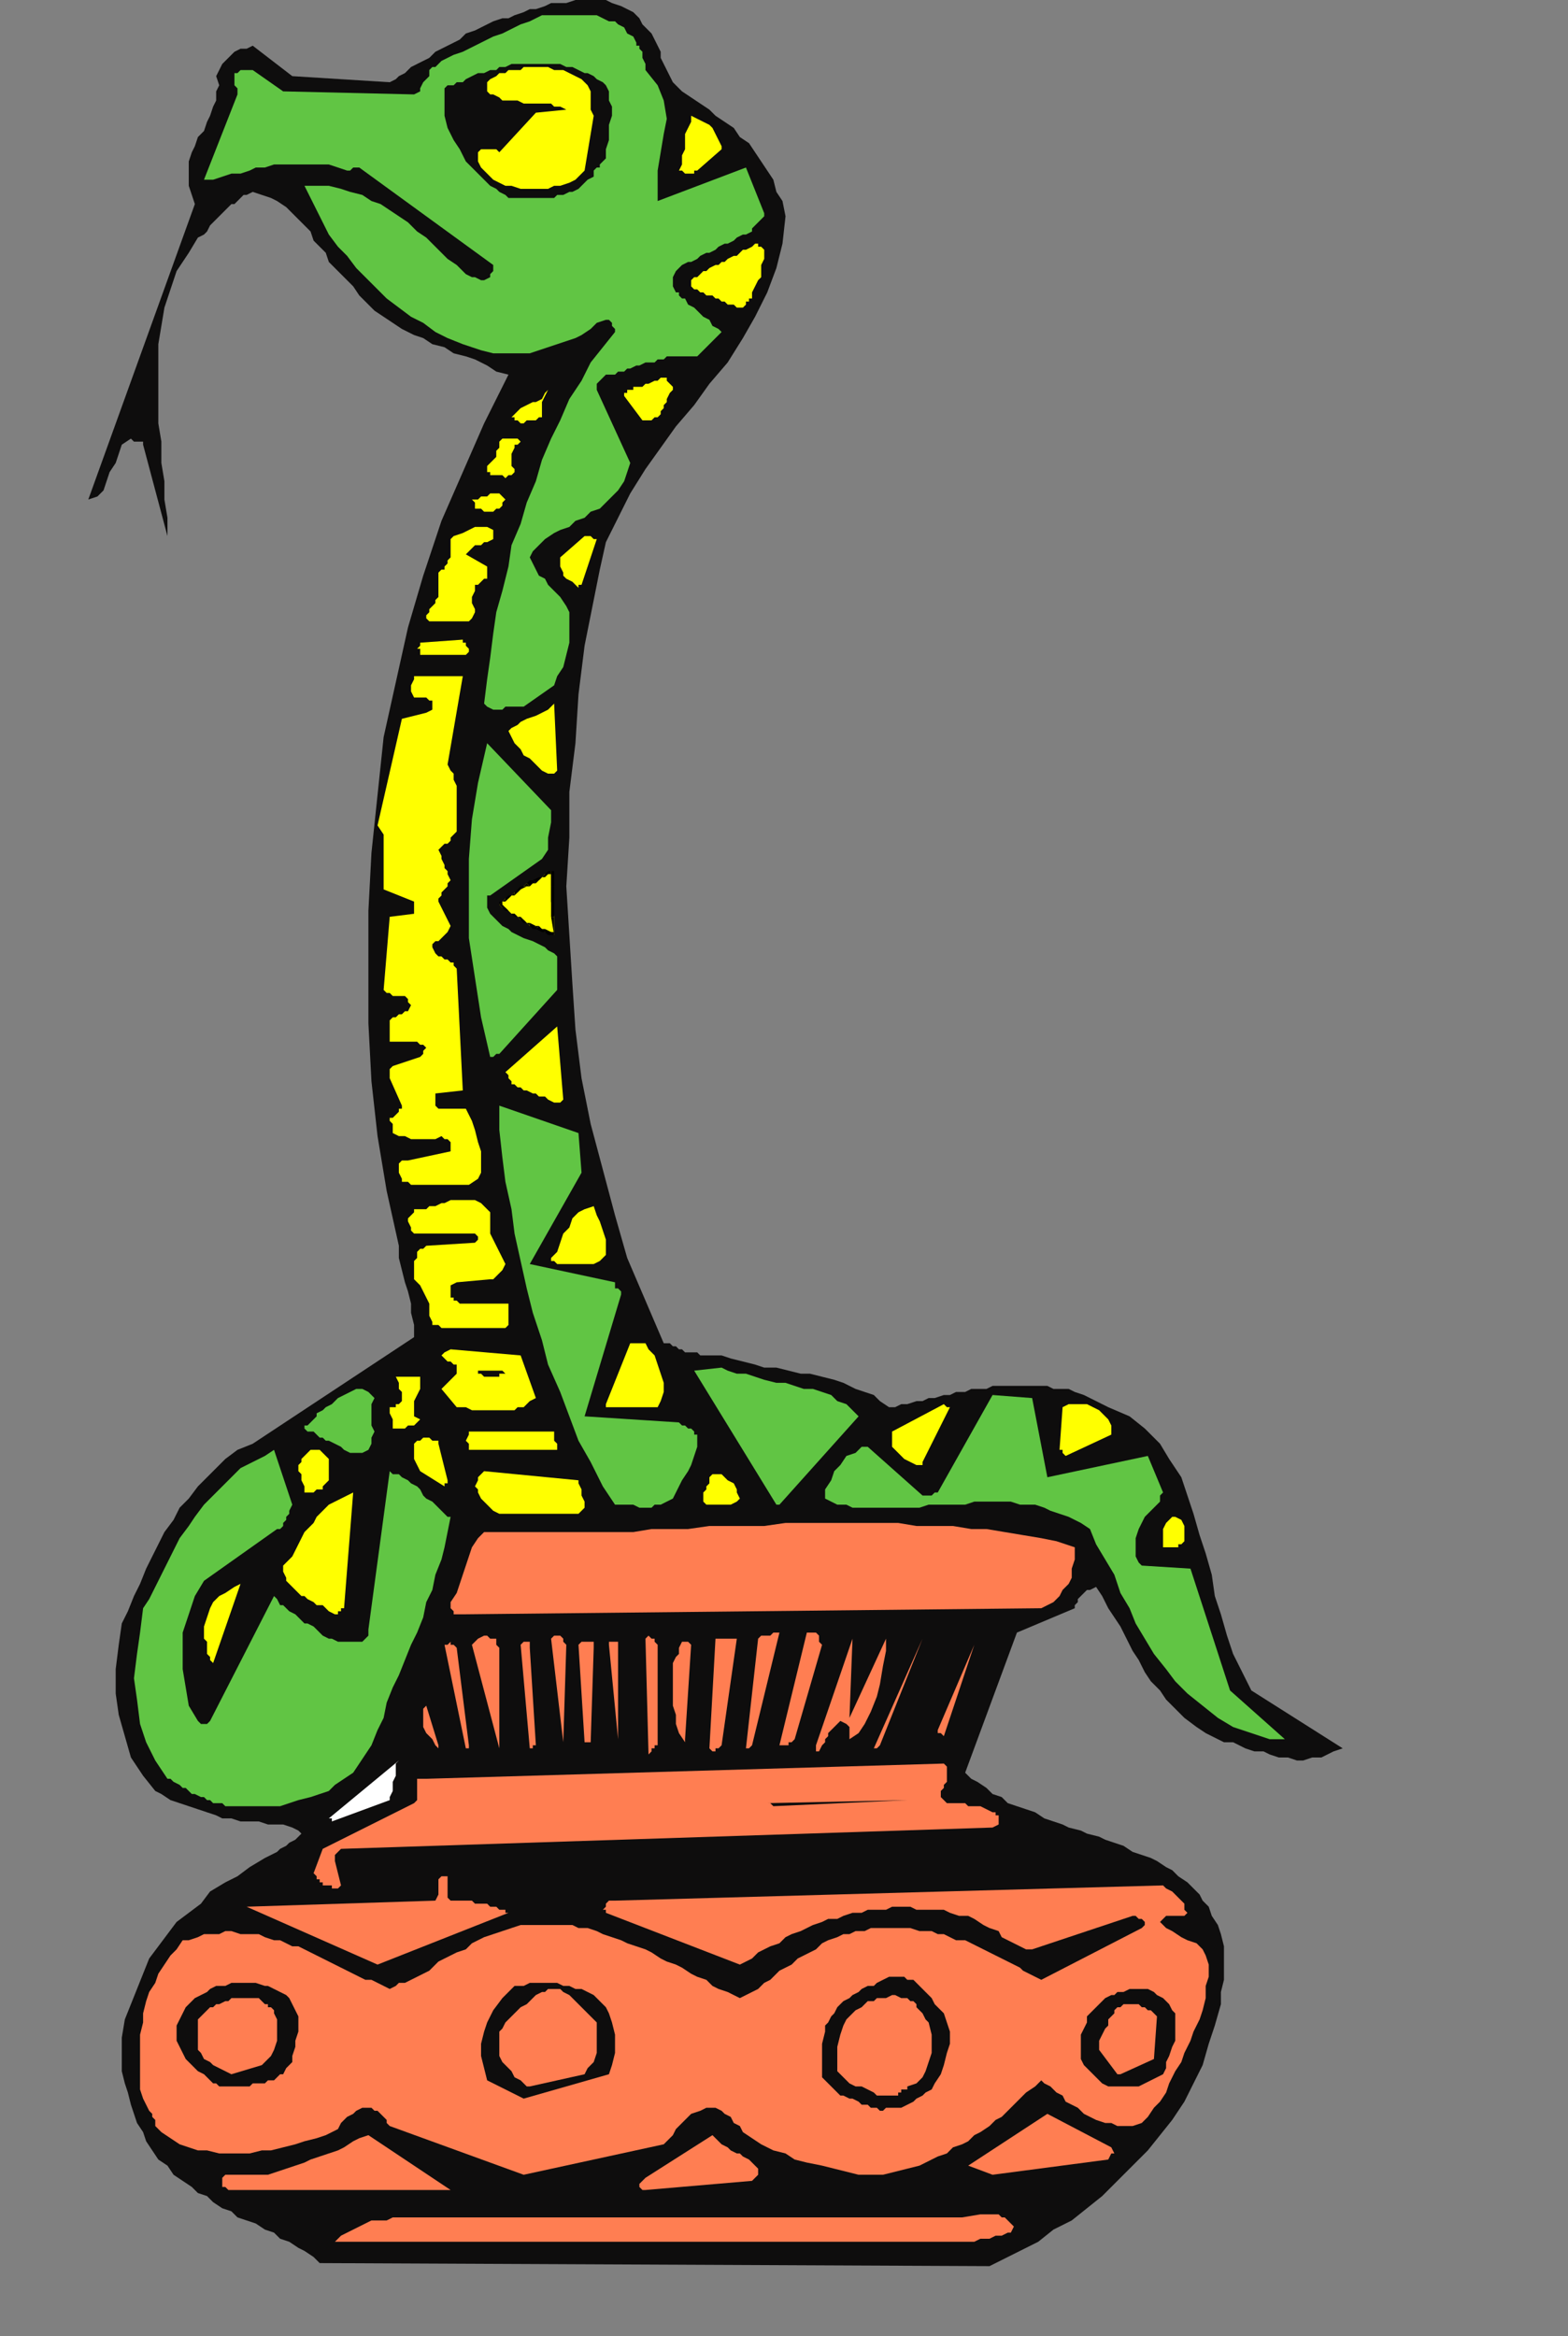 <?xml version="1.0" encoding="UTF-8" standalone="no"?>
<svg
   xmlns:dc="http://purl.org/dc/elements/1.1/"
   xmlns:cc="http://creativecommons.org/ns#"
   xmlns:rdf="http://www.w3.org/1999/02/22-rdf-syntax-ns#"
   xmlns:svg="http://www.w3.org/2000/svg"
   xmlns="http://www.w3.org/2000/svg"
   xmlns:sodipodi="http://sodipodi.sourceforge.net/DTD/sodipodi-0.dtd"
   xmlns:inkscape="http://www.inkscape.org/namespaces/inkscape"
   version="1.0"
   width="136.26mm"
   height="202.935mm"
   id="svg233"
   sodipodi:docname="CREPT002.WMF">
  <rect width="100%" height="100%" fill="#808080" stroke="none"/>
  <sodipodi:namedview
     pagecolor="#ffffff"
     bordercolor="#666666"
     borderopacity="1"
     objecttolerance="10"
     gridtolerance="10"
     guidetolerance="10"
     inkscape:pageopacity="0"
     inkscape:pageshadow="2"
     inkscape:window-width="640"
     inkscape:window-height="480"
     id="namedview235" />
  <defs
     id="defs3">
    <pattern
       id="WMFhbasepattern"
       patternUnits="userSpaceOnUse"
       width="6"
       height="6"
       x="0"
       y="0" />
  </defs>
  <path
     style="fill:#0e0d0d;fill-rule:evenodd;fill-opacity:1;stroke:none;"
     d="  M 0,766   L 13,766   L 0,766  z "
     id="path5" />
  <path
     style="fill:#0e0d0d;fill-rule:evenodd;fill-opacity:1;stroke:none;"
     d="  M 27,766   L 38,766   L 27,766  z "
     id="path7" />
  <path
     style="fill:#0e0d0d;fill-rule:evenodd;fill-opacity:1;stroke:none;"
     d="  M 49,766   L 90,766   L 49,766  z "
     id="path9" />
  <path
     style="fill:#0e0d0d;fill-rule:evenodd;fill-opacity:1;stroke:none;"
     d="  M 102,766   L 514,766   L 102,766  z "
     id="path11" />
  <path
     style="fill:#0e0d0d;fill-rule:evenodd;fill-opacity:1;stroke:none;"
     d="  M 325,744   L 335,739   L 341,736   L 346,732   L 352,729   L 357,725   L 362,721   L 367,716   L 372,711   L 377,706   L 381,701   L 385,696   L 389,690   L 392,684   L 395,678   L 397,671   L 399,665   L 401,658   L 401,654   L 402,650   L 402,646   L 402,642   L 402,639   L 401,635   L 400,632   L 398,629   L 397,626   L 395,624   L 394,622   L 392,620   L 390,618   L 387,616   L 385,614   L 383,613   L 380,611   L 378,610   L 375,609   L 372,608   L 369,606   L 366,605   L 363,604   L 361,603   L 357,602   L 355,601   L 351,600   L 349,599   L 346,598   L 343,597   L 340,595   L 337,594   L 334,593   L 331,592   L 329,590   L 326,589   L 324,587   L 321,585   L 319,584   L 317,582   L 334,536   L 353,528   L 353,527   L 354,526   L 354,525   L 355,524   L 356,523   L 357,522   L 358,522   L 360,521   L 362,524   L 364,528   L 366,531   L 368,534   L 370,538   L 372,542   L 374,545   L 376,549   L 378,552   L 381,555   L 383,558   L 386,561   L 389,564   L 393,567   L 396,569   L 400,571   L 402,572   L 405,572   L 407,573   L 409,574   L 412,575   L 415,575   L 417,576   L 420,577   L 423,577   L 426,578   L 428,578   L 431,577   L 434,577   L 436,576   L 438,575   L 441,574   L 411,555   L 408,549   L 405,543   L 403,537   L 401,530   L 399,524   L 398,517   L 396,510   L 394,504   L 392,497   L 390,491   L 388,485   L 384,479   L 381,474   L 376,469   L 371,465   L 364,462   L 362,461   L 360,460   L 358,459   L 356,458   L 353,457   L 351,456   L 349,456   L 346,456   L 344,455   L 342,455   L 340,455   L 337,455   L 335,455   L 333,455   L 330,455   L 328,455   L 326,455   L 324,456   L 321,456   L 319,456   L 317,457   L 314,457   L 312,458   L 310,458   L 307,459   L 305,459   L 303,460   L 301,460   L 298,461   L 296,461   L 294,462   L 292,462   L 289,460   L 287,458   L 284,457   L 281,456   L 277,454   L 274,453   L 270,452   L 266,451   L 263,451   L 259,450   L 255,449   L 251,449   L 248,448   L 244,447   L 240,446   L 237,445   L 235,445   L 234,445   L 233,445   L 232,445   L 230,445   L 229,444   L 228,444   L 227,444   L 225,444   L 224,443   L 223,443   L 222,442   L 221,442   L 220,441   L 219,441   L 218,441   L 212,427   L 206,413   L 202,399   L 198,384   L 194,369   L 191,354   L 189,338   L 188,323   L 187,307   L 186,291   L 187,275   L 187,260   L 189,244   L 190,228   L 192,212   L 195,197   L 197,187   L 199,178   L 203,170   L 207,162   L 212,154   L 217,147   L 222,140   L 228,133   L 233,126   L 239,119   L 244,111   L 248,104   L 252,96   L 255,88   L 257,80   L 258,71   L 257,66   L 255,63   L 254,59   L 252,56   L 250,53   L 248,50   L 246,47   L 243,45   L 241,42   L 238,40   L 235,38   L 233,36   L 230,34   L 227,32   L 224,30   L 221,27   L 220,25   L 219,23   L 218,21   L 217,19   L 217,17   L 216,15   L 215,13   L 214,11   L 212,9   L 211,8   L 210,6   L 208,4   L 206,3   L 204,2   L 201,1   L 199,0   L 196,0   L 194,0   L 191,0   L 189,0   L 186,1   L 184,1   L 181,1   L 179,2   L 176,3   L 174,3   L 172,4   L 169,5   L 167,6   L 165,6   L 162,7   L 160,8   L 158,9   L 156,10   L 153,11   L 151,13   L 149,14   L 147,15   L 145,16   L 143,17   L 141,19   L 139,20   L 137,21   L 135,22   L 133,24   L 131,25   L 130,26   L 128,27   L 96,25   L 83,15   L 81,16   L 79,16   L 77,17   L 76,18   L 74,20   L 73,21   L 72,23   L 71,25   L 72,28   L 71,30   L 71,33   L 70,35   L 69,38   L 68,40   L 67,43   L 65,45   L 64,48   L 63,50   L 62,53   L 62,55   L 62,58   L 62,61   L 63,64   L 64,67   L 29,164   L 32,163   L 34,161   L 35,158   L 36,155   L 38,152   L 39,149   L 40,146   L 43,144   L 43,144   L 43,144   L 44,145   L 45,145   L 45,145   L 46,145   L 47,145   L 47,146   L 55,176   L 55,170   L 54,164   L 54,158   L 53,152   L 53,145   L 52,139   L 52,133   L 52,126   L 52,120   L 52,113   L 53,107   L 54,101   L 56,95   L 58,89   L 62,83   L 65,78   L 67,77   L 68,76   L 69,74   L 70,73   L 71,72   L 72,71   L 73,70   L 74,69   L 75,68   L 76,67   L 77,67   L 78,66   L 79,65   L 80,64   L 81,64   L 83,63   L 86,64   L 89,65   L 91,66   L 94,68   L 96,70   L 98,72   L 100,74   L 102,76   L 103,79   L 105,81   L 107,83   L 108,86   L 110,88   L 112,90   L 114,92   L 116,94   L 118,97   L 121,100   L 123,102   L 126,104   L 129,106   L 132,108   L 136,110   L 139,111   L 142,113   L 146,114   L 149,116   L 153,117   L 156,118   L 160,120   L 163,122   L 167,123   L 159,139   L 152,155   L 145,171   L 139,189   L 134,206   L 130,224   L 126,242   L 124,261   L 122,280   L 121,299   L 121,317   L 121,336   L 122,355   L 124,373   L 127,391   L 131,409   L 131,413   L 132,417   L 133,421   L 134,424   L 135,428   L 135,431   L 136,435   L 136,439   L 83,474   L 78,476   L 74,479   L 71,482   L 68,485   L 65,488   L 62,492   L 59,495   L 57,499   L 54,503   L 52,507   L 50,511   L 48,515   L 46,520   L 44,524   L 42,529   L 40,533   L 39,540   L 38,548   L 38,556   L 39,563   L 41,570   L 43,577   L 47,583   L 51,588   L 53,589   L 56,591   L 59,592   L 62,593   L 65,594   L 68,595   L 71,596   L 73,597   L 76,597   L 79,598   L 82,598   L 85,598   L 88,599   L 91,599   L 93,599   L 96,600   L 98,601   L 99,602   L 98,603   L 97,604   L 95,605   L 94,606   L 92,607   L 91,608   L 87,610   L 82,613   L 78,616   L 74,618   L 69,621   L 66,625   L 62,628   L 58,631   L 55,635   L 52,639   L 49,643   L 47,648   L 45,653   L 43,658   L 41,663   L 40,669   L 40,673   L 40,676   L 40,680   L 41,684   L 42,687   L 43,691   L 44,694   L 45,697   L 47,700   L 48,703   L 50,706   L 52,709   L 55,711   L 57,714   L 60,716   L 63,718   L 65,720   L 68,721   L 70,723   L 73,725   L 76,726   L 78,728   L 81,729   L 84,730   L 87,732   L 90,733   L 92,735   L 95,736   L 98,738   L 100,739   L 103,741   L 105,743   L 325,744  z "
     id="path13" />
  <path
     style="fill:#ff7e52;fill-rule:evenodd;fill-opacity:1;stroke:none;"
     d="  M 320,736   L 322,735   L 324,735   L 325,735   L 327,734   L 329,734   L 331,733   L 332,733   L 333,731   L 332,730   L 332,730   L 331,729   L 331,729   L 330,728   L 329,728   L 329,728   L 328,727   L 322,727   L 316,728   L 310,728   L 305,728   L 299,728   L 293,728   L 287,728   L 282,728   L 276,728   L 270,728   L 265,728   L 259,728   L 253,728   L 248,728   L 242,728   L 236,728   L 230,728   L 225,728   L 219,728   L 213,728   L 208,728   L 202,728   L 196,728   L 191,728   L 185,728   L 179,728   L 174,728   L 168,728   L 162,728   L 157,728   L 151,728   L 145,728   L 143,728   L 141,728   L 138,728   L 136,728   L 133,728   L 131,728   L 129,728   L 127,729   L 125,729   L 122,729   L 120,730   L 118,731   L 116,732   L 114,733   L 112,734   L 110,736   L 320,736  z "
     id="path15" />
  <path
     style="fill:#ff7e52;fill-rule:evenodd;fill-opacity:1;stroke:none;"
     d="  M 76,719   L 148,719   L 121,701   L 118,702   L 116,703   L 113,705   L 111,706   L 108,707   L 105,708   L 102,709   L 100,710   L 97,711   L 94,712   L 91,713   L 88,714   L 85,714   L 82,714   L 79,714   L 76,714   L 74,714   L 73,715   L 73,716   L 73,717   L 73,718   L 74,718   L 75,719   L 76,719  z "
     id="path17" />
  <path
     style="fill:#ff7e52;fill-rule:evenodd;fill-opacity:1;stroke:none;"
     d="  M 212,719   L 247,716   L 248,715   L 249,714   L 249,713   L 249,712   L 248,711   L 247,710   L 246,709   L 244,708   L 243,707   L 242,707   L 240,706   L 239,705   L 237,704   L 236,703   L 235,702   L 234,701   L 212,715   L 212,715   L 212,715   L 211,716   L 210,717   L 210,718   L 210,718   L 211,719   L 212,719  z "
     id="path19" />
  <path
     style="fill:#ff7e52;fill-rule:evenodd;fill-opacity:1;stroke:none;"
     d="  M 172,714   L 218,704   L 220,702   L 221,701   L 222,699   L 224,697   L 226,695   L 227,694   L 230,693   L 232,692   L 234,692   L 235,692   L 237,693   L 238,694   L 240,695   L 241,697   L 243,698   L 244,700   L 247,702   L 250,704   L 254,706   L 258,707   L 261,709   L 265,710   L 270,711   L 274,712   L 278,713   L 282,714   L 286,714   L 290,714   L 294,713   L 298,712   L 302,711   L 306,709   L 308,708   L 311,707   L 313,705   L 316,704   L 318,703   L 320,701   L 322,700   L 325,698   L 327,696   L 329,695   L 331,693   L 333,691   L 335,689   L 337,687   L 340,685   L 342,683   L 343,684   L 345,685   L 347,687   L 349,688   L 350,690   L 352,691   L 354,692   L 356,694   L 358,695   L 360,696   L 363,697   L 365,697   L 367,698   L 370,698   L 372,698   L 375,697   L 377,695   L 379,692   L 381,690   L 383,687   L 384,684   L 386,680   L 388,677   L 389,674   L 391,670   L 392,667   L 394,663   L 395,660   L 396,656   L 396,652   L 397,649   L 397,645   L 396,642   L 395,640   L 393,638   L 390,637   L 388,636   L 385,634   L 383,633   L 381,631   L 382,630   L 383,629   L 384,629   L 385,629   L 386,629   L 387,629   L 389,629   L 390,628   L 389,627   L 389,625   L 388,624   L 387,623   L 386,622   L 385,621   L 383,620   L 382,619   L 202,624   L 201,624   L 200,624   L 199,625   L 199,625   L 199,626   L 198,627   L 199,627   L 199,628   L 243,645   L 245,644   L 247,643   L 249,641   L 251,640   L 253,639   L 256,638   L 258,636   L 260,635   L 263,634   L 265,633   L 267,632   L 270,631   L 272,630   L 275,630   L 277,629   L 280,628   L 283,628   L 285,627   L 288,627   L 291,627   L 293,626   L 296,626   L 299,626   L 301,627   L 304,627   L 307,627   L 310,627   L 312,628   L 315,629   L 318,629   L 320,630   L 323,632   L 325,633   L 328,634   L 329,636   L 331,637   L 333,638   L 335,639   L 337,640   L 339,640   L 372,629   L 373,629   L 374,630   L 375,630   L 375,630   L 376,631   L 376,632   L 376,632   L 375,633   L 342,650   L 340,649   L 338,648   L 336,647   L 335,646   L 333,645   L 331,644   L 329,643   L 327,642   L 325,641   L 323,640   L 321,639   L 319,638   L 317,637   L 314,637   L 312,636   L 310,635   L 308,635   L 306,634   L 304,634   L 302,634   L 299,633   L 297,633   L 295,633   L 293,633   L 290,633   L 288,633   L 286,633   L 284,634   L 281,634   L 279,635   L 277,635   L 275,636   L 272,637   L 270,638   L 268,640   L 266,641   L 264,642   L 262,643   L 260,645   L 258,646   L 256,647   L 254,649   L 253,650   L 251,651   L 249,653   L 247,654   L 245,655   L 243,656   L 241,655   L 239,654   L 236,653   L 234,652   L 232,650   L 229,649   L 227,648   L 224,646   L 222,645   L 219,644   L 217,643   L 214,641   L 212,640   L 209,639   L 206,638   L 204,637   L 201,636   L 198,635   L 196,634   L 193,633   L 190,633   L 188,632   L 185,632   L 182,632   L 179,632   L 176,632   L 173,632   L 171,632   L 168,633   L 165,634   L 162,635   L 159,636   L 157,637   L 155,638   L 153,640   L 150,641   L 148,642   L 146,643   L 144,644   L 143,645   L 141,647   L 139,648   L 137,649   L 135,650   L 133,651   L 131,651   L 130,652   L 128,653   L 126,652   L 124,651   L 122,650   L 120,650   L 118,649   L 116,648   L 114,647   L 112,646   L 110,645   L 108,644   L 106,643   L 104,642   L 102,641   L 100,640   L 98,639   L 96,639   L 94,638   L 92,637   L 90,637   L 87,636   L 85,635   L 83,635   L 81,635   L 79,635   L 76,634   L 74,634   L 72,635   L 69,635   L 67,635   L 65,636   L 62,637   L 60,637   L 58,640   L 56,642   L 54,645   L 52,648   L 51,651   L 49,654   L 48,657   L 47,661   L 47,664   L 46,668   L 46,671   L 46,675   L 46,679   L 46,682   L 46,686   L 47,689   L 48,691   L 49,693   L 50,694   L 50,695   L 51,696   L 51,698   L 52,699   L 53,700   L 56,702   L 59,704   L 62,705   L 65,706   L 68,706   L 72,707   L 75,707   L 79,707   L 82,707   L 86,706   L 89,706   L 93,705   L 97,704   L 100,703   L 104,702   L 107,701   L 109,700   L 111,699   L 112,697   L 114,695   L 116,694   L 117,693   L 119,692   L 121,692   L 122,692   L 123,693   L 124,693   L 125,694   L 126,695   L 127,696   L 127,697   L 128,698   L 172,714  z "
     id="path21" />
  <path
     style="fill:#ff7e52;fill-rule:evenodd;fill-opacity:1;stroke:none;"
     d="  M 326,714   L 364,709   L 365,707   L 365,707   L 366,707   L 365,705   L 344,694   L 318,711   L 326,714  z "
     id="path23" />
  <path
     style="fill:#0e0d0d;fill-rule:evenodd;fill-opacity:1;stroke:none;"
     d="  M 292,692   L 294,692   L 296,692   L 298,691   L 300,690   L 301,689   L 303,688   L 304,687   L 306,686   L 307,684   L 309,681   L 310,678   L 311,674   L 312,671   L 312,667   L 311,664   L 310,661   L 309,660   L 308,659   L 307,658   L 306,656   L 305,655   L 304,654   L 303,653   L 302,652   L 301,651   L 300,650   L 298,650   L 297,649   L 296,649   L 295,649   L 293,649   L 292,649   L 290,650   L 288,651   L 287,652   L 285,652   L 283,653   L 282,654   L 280,655   L 279,656   L 277,657   L 276,658   L 275,659   L 274,661   L 273,662   L 272,664   L 271,665   L 271,667   L 270,671   L 270,674   L 270,677   L 270,681   L 270,682   L 271,683   L 272,684   L 273,685   L 274,686   L 275,687   L 276,688   L 277,688   L 279,689   L 280,689   L 282,690   L 283,691   L 285,691   L 286,692   L 288,692   L 289,693   L 290,693   L 291,692   L 291,692   L 292,692  z "
     id="path25" />
  <path
     style="fill:#0e0d0d;fill-rule:evenodd;fill-opacity:1;stroke:none;"
     d="  M 172,689   L 200,681   L 201,678   L 202,674   L 202,671   L 202,668   L 201,664   L 200,661   L 199,659   L 197,657   L 195,655   L 193,654   L 191,653   L 189,653   L 187,652   L 185,652   L 183,651   L 181,651   L 179,651   L 178,651   L 176,651   L 174,651   L 172,652   L 171,652   L 169,652   L 168,653   L 165,656   L 162,660   L 160,664   L 159,667   L 158,671   L 158,675   L 159,679   L 160,683   L 172,689  z "
     id="path27" />
  <path
     style="fill:#ff7e52;fill-rule:evenodd;fill-opacity:1;stroke:none;"
     d="  M 287,687   L 288,688   L 289,688   L 290,688   L 291,688   L 291,688   L 292,688   L 293,688   L 295,688   L 295,688   L 295,687   L 295,687   L 296,687   L 296,686   L 297,686   L 298,686   L 298,685   L 301,684   L 303,682   L 304,680   L 305,677   L 306,674   L 306,671   L 306,668   L 305,664   L 304,663   L 303,661   L 302,660   L 301,659   L 301,658   L 300,657   L 299,657   L 298,656   L 297,656   L 296,656   L 294,655   L 293,655   L 291,656   L 290,656   L 288,656   L 287,657   L 285,657   L 284,658   L 283,659   L 281,660   L 280,661   L 279,662   L 278,663   L 277,665   L 276,668   L 275,672   L 275,675   L 275,678   L 275,680   L 276,681   L 277,682   L 279,684   L 281,685   L 283,685   L 285,686   L 287,687  z "
     id="path29" />
  <path
     style="fill:#0e0d0d;fill-rule:evenodd;fill-opacity:1;stroke:none;"
     d="  M 74,685   L 75,685   L 76,685   L 78,685   L 79,685   L 80,685   L 82,685   L 83,684   L 84,684   L 85,684   L 87,684   L 88,683   L 89,683   L 90,683   L 91,682   L 92,681   L 93,681   L 94,679   L 96,677   L 96,675   L 97,672   L 97,670   L 98,667   L 98,665   L 98,662   L 97,660   L 96,658   L 95,656   L 94,655   L 92,654   L 90,653   L 88,652   L 87,652   L 84,651   L 82,651   L 80,651   L 78,651   L 76,651   L 74,652   L 71,652   L 69,653   L 68,654   L 66,655   L 64,656   L 63,657   L 61,659   L 60,661   L 59,663   L 58,665   L 58,667   L 58,670   L 59,672   L 60,674   L 61,676   L 63,678   L 65,680   L 67,681   L 68,682   L 69,683   L 69,683   L 70,684   L 71,684   L 72,685   L 73,685   L 74,685  z "
     id="path31" />
  <path
     style="fill:#ff7e52;fill-rule:evenodd;fill-opacity:1;stroke:none;"
     d="  M 174,685   L 192,681   L 193,679   L 195,677   L 196,674   L 196,672   L 196,669   L 196,667   L 196,664   L 194,662   L 192,660   L 191,659   L 189,657   L 188,656   L 187,655   L 185,654   L 184,653   L 183,653   L 182,653   L 180,653   L 179,654   L 178,654   L 176,655   L 175,656   L 174,657   L 173,658   L 171,659   L 170,660   L 169,661   L 168,662   L 167,663   L 166,664   L 165,666   L 164,667   L 164,668   L 164,670   L 164,671   L 164,671   L 164,674   L 164,675   L 165,677   L 167,679   L 168,680   L 169,682   L 171,683   L 173,685   L 173,685   L 174,685   L 174,685   L 174,685  z "
     id="path33" />
  <path
     style="fill:#0e0d0d;fill-rule:evenodd;fill-opacity:1;stroke:none;"
     d="  M 366,685   L 368,685   L 370,685   L 372,685   L 374,685   L 376,684   L 378,683   L 380,682   L 382,681   L 383,679   L 383,677   L 384,675   L 385,672   L 386,670   L 386,667   L 386,665   L 386,662   L 386,661   L 385,660   L 384,658   L 383,657   L 382,656   L 380,655   L 379,654   L 377,653   L 376,653   L 374,653   L 373,653   L 372,653   L 371,653   L 369,654   L 368,654   L 367,654   L 366,655   L 365,655   L 363,656   L 362,657   L 361,658   L 360,659   L 359,660   L 358,661   L 357,662   L 357,664   L 356,666   L 355,668   L 355,671   L 355,673   L 355,676   L 356,678   L 357,679   L 358,680   L 359,681   L 360,682   L 361,683   L 362,684   L 364,685   L 366,685  z "
     id="path35" />
  <path
     style="fill:#ff7e52;fill-rule:evenodd;fill-opacity:1;stroke:none;"
     d="  M 76,681   L 86,678   L 88,676   L 89,675   L 90,673   L 91,670   L 91,668   L 91,665   L 91,663   L 90,661   L 90,660   L 90,660   L 89,659   L 89,659   L 88,659   L 88,658   L 87,658   L 86,657   L 85,656   L 84,656   L 83,656   L 82,656   L 80,656   L 79,656   L 78,656   L 76,656   L 75,657   L 74,657   L 72,658   L 71,658   L 70,659   L 69,659   L 68,660   L 67,661   L 65,663   L 65,665   L 65,669   L 65,671   L 65,673   L 66,674   L 67,676   L 69,677   L 70,678   L 72,679   L 74,680   L 76,681  z "
     id="path37" />
  <path
     style="fill:#ff7e52;fill-rule:evenodd;fill-opacity:1;stroke:none;"
     d="  M 368,681   L 379,676   L 380,662   L 379,661   L 379,661   L 378,660   L 377,660   L 376,659   L 375,659   L 374,658   L 372,658   L 372,658   L 371,658   L 370,658   L 369,658   L 368,659   L 367,659   L 366,660   L 366,661   L 365,662   L 364,663   L 364,665   L 363,666   L 362,668   L 361,670   L 361,672   L 361,673   L 367,681   L 367,681   L 368,681   L 368,681   L 368,681  z "
     id="path39" />
  <path
     style="fill:#ff7e52;fill-rule:evenodd;fill-opacity:1;stroke:none;"
     d="  M 124,645   L 167,628   L 166,628   L 166,627   L 165,627   L 164,627   L 163,626   L 162,626   L 161,626   L 160,625   L 158,625   L 157,625   L 156,625   L 155,624   L 153,624   L 152,624   L 151,624   L 150,624   L 148,624   L 147,623   L 147,622   L 147,621   L 147,620   L 147,618   L 147,617   L 147,616   L 145,616   L 144,617   L 144,618   L 144,619   L 144,620   L 144,621   L 144,622   L 143,624   L 81,626   L 124,645  z "
     id="path41" />
  <path
     style="fill:#ff7e52;fill-rule:evenodd;fill-opacity:1;stroke:none;"
     d="  M 107,619   L 108,619   L 109,619   L 109,620   L 110,620   L 111,620   L 111,620   L 112,619   L 112,619   L 110,611   L 110,610   L 110,609   L 111,608   L 112,607   L 326,600   L 328,599   L 328,599   L 328,598   L 328,597   L 328,596   L 327,596   L 327,595   L 326,595   L 324,594   L 322,593   L 320,593   L 318,593   L 317,592   L 315,592   L 314,592   L 313,592   L 311,592   L 310,591   L 309,590   L 309,588   L 310,587   L 310,586   L 311,585   L 311,584   L 311,583   L 311,582   L 311,580   L 310,579   L 140,584   L 138,584   L 137,584   L 137,585   L 137,586   L 137,588   L 137,589   L 137,591   L 136,592   L 106,607   L 103,615   L 104,616   L 104,616   L 104,617   L 105,617   L 105,618   L 106,618   L 106,619   L 107,619  z "
     id="path43" />
  <path
     style="fill:#ffffff;fill-rule:evenodd;fill-opacity:1;stroke:none;"
     d="  M 109,598   L 128,591   L 128,590   L 129,588   L 129,586   L 129,585   L 130,583   L 130,581   L 130,579   L 131,578   L 108,597   L 108,597   L 109,597   L 109,597   L 109,598  z "
     id="path45" />
  <path
     style="fill:#ff7e52;fill-rule:evenodd;fill-opacity:1;stroke:none;"
     d="  M 206,595   L 223,595   L 195,593   L 206,595  z "
     id="path47" />
  <path
     style="fill:#61c544;fill-rule:evenodd;fill-opacity:1;stroke:none;"
     d="  M 74,593   L 77,593   L 81,593   L 85,593   L 88,593   L 92,593   L 95,592   L 98,591   L 102,590   L 105,589   L 108,588   L 110,586   L 113,584   L 116,582   L 118,579   L 120,576   L 122,573   L 124,568   L 126,564   L 127,559   L 129,554   L 131,550   L 133,545   L 135,540   L 137,536   L 139,531   L 140,526   L 142,522   L 143,517   L 145,512   L 146,508   L 147,503   L 148,498   L 147,498   L 146,497   L 145,496   L 144,495   L 143,494   L 142,493   L 140,492   L 139,491   L 138,489   L 137,488   L 135,487   L 134,486   L 132,485   L 131,484   L 129,484   L 128,483   L 121,535   L 121,537   L 120,538   L 119,539   L 117,539   L 115,539   L 113,539   L 111,539   L 109,538   L 108,538   L 106,537   L 105,536   L 104,535   L 103,534   L 101,533   L 100,533   L 99,532   L 98,531   L 97,530   L 95,529   L 94,528   L 93,527   L 92,527   L 91,525   L 90,524   L 69,565   L 69,565   L 68,566   L 68,566   L 67,566   L 67,566   L 66,566   L 65,565   L 65,565   L 62,560   L 61,554   L 60,548   L 60,542   L 60,536   L 62,530   L 64,524   L 67,519   L 91,502   L 92,502   L 93,501   L 93,500   L 94,499   L 94,498   L 95,497   L 95,496   L 96,494   L 90,476   L 87,478   L 83,480   L 79,482   L 76,485   L 73,488   L 70,491   L 67,494   L 64,498   L 62,501   L 59,505   L 57,509   L 55,513   L 53,517   L 51,521   L 49,525   L 47,528   L 46,536   L 45,543   L 44,551   L 45,558   L 46,566   L 48,572   L 51,578   L 55,584   L 56,584   L 57,585   L 59,586   L 60,587   L 61,587   L 62,588   L 63,589   L 64,589   L 66,590   L 67,590   L 68,591   L 69,591   L 70,592   L 71,592   L 73,592   L 74,593  z "
     id="path49" />
  <path
     style="fill:#0e0d0d;fill-rule:evenodd;fill-opacity:1;stroke:none;"
     d="  M 254,593   L 298,591   L 252,592   L 252,592   L 253,592   L 254,593   L 254,593  z "
     id="path51" />
  <path
     style="fill:#ff7e52;fill-rule:evenodd;fill-opacity:1;stroke:none;"
     d="  M 144,573   L 140,560   L 139,561   L 139,563   L 139,565   L 139,567   L 140,569   L 142,571   L 143,573   L 144,574   L 144,574   L 144,574   L 144,573   L 144,573  z "
     id="path53" />
  <path
     style="fill:#ff7e52;fill-rule:evenodd;fill-opacity:1;stroke:none;"
     d="  M 154,573   L 150,541   L 149,540   L 148,540   L 148,540   L 148,539   L 147,540   L 147,540   L 147,540   L 146,540   L 153,574   L 153,574   L 154,574   L 154,573   L 154,573  z "
     id="path55" />
  <path
     style="fill:#ff7e52;fill-rule:evenodd;fill-opacity:1;stroke:none;"
     d="  M 164,574   L 164,541   L 163,540   L 163,538   L 161,538   L 160,537   L 159,537   L 157,538   L 156,539   L 155,540   L 164,574  z "
     id="path57" />
  <path
     style="fill:#ff7e52;fill-rule:evenodd;fill-opacity:1;stroke:none;"
     d="  M 176,573   L 174,541   L 174,540   L 174,539   L 174,539   L 173,539   L 173,539   L 172,539   L 172,539   L 171,540   L 174,574   L 174,574   L 175,574   L 175,573   L 176,573  z "
     id="path59" />
  <path
     style="fill:#ff7e52;fill-rule:evenodd;fill-opacity:1;stroke:none;"
     d="  M 214,574   L 214,574   L 215,574   L 215,573   L 216,573   L 216,541   L 216,540   L 216,540   L 215,539   L 215,538   L 215,538   L 214,538   L 213,537   L 212,538   L 213,576   L 214,575   L 214,575   L 214,575   L 214,574  z "
     id="path61" />
  <path
     style="fill:#ff7e52;fill-rule:evenodd;fill-opacity:1;stroke:none;"
     d="  M 235,574   L 236,574   L 236,574   L 237,573   L 237,573   L 242,538   L 235,538   L 233,574   L 234,575   L 234,575   L 235,575   L 235,574  z "
     id="path63" />
  <path
     style="fill:#ff7e52;fill-rule:evenodd;fill-opacity:1;stroke:none;"
     d="  M 270,573   L 271,572   L 271,571   L 272,570   L 272,569   L 273,568   L 274,567   L 275,566   L 276,565   L 278,566   L 279,567   L 279,569   L 279,571   L 282,569   L 284,566   L 286,562   L 288,557   L 289,553   L 290,547   L 291,542   L 291,538   L 279,564   L 280,538   L 268,573   L 268,573   L 268,575   L 269,575   L 270,573  z "
     id="path65" />
  <path
     style="fill:#ff7e52;fill-rule:evenodd;fill-opacity:1;stroke:none;"
     d="  M 289,573   L 303,538   L 287,574   L 287,574   L 288,574   L 289,573   L 289,573  z "
     id="path67" />
  <path
     style="fill:#ff7e52;fill-rule:evenodd;fill-opacity:1;stroke:none;"
     d="  M 185,572   L 186,540   L 185,539   L 185,538   L 184,537   L 184,537   L 183,537   L 182,537   L 182,537   L 181,538   L 185,572  z "
     id="path69" />
  <path
     style="fill:#ff7e52;fill-rule:evenodd;fill-opacity:1;stroke:none;"
     d="  M 194,572   L 195,541   L 195,540   L 195,539   L 194,539   L 194,539   L 193,539   L 192,539   L 191,539   L 190,540   L 192,572   L 192,572   L 193,572   L 194,572   L 194,572  z "
     id="path71" />
  <path
     style="fill:#ff7e52;fill-rule:evenodd;fill-opacity:1;stroke:none;"
     d="  M 203,571   L 203,541   L 203,540   L 203,539   L 202,539   L 202,539   L 202,539   L 201,539   L 200,539   L 200,540   L 203,571  z "
     id="path73" />
  <path
     style="fill:#ff7e52;fill-rule:evenodd;fill-opacity:1;stroke:none;"
     d="  M 225,571   L 227,540   L 226,539   L 225,539   L 224,539   L 223,541   L 223,543   L 222,544   L 221,546   L 221,548   L 221,551   L 221,554   L 221,557   L 221,560   L 222,563   L 222,566   L 223,569   L 225,572   L 225,572   L 225,571   L 225,571   L 225,571  z "
     id="path75" />
  <path
     style="fill:#ff7e52;fill-rule:evenodd;fill-opacity:1;stroke:none;"
     d="  M 247,573   L 256,536   L 255,536   L 254,536   L 254,536   L 253,537   L 252,537   L 251,537   L 250,537   L 249,538   L 245,574   L 245,574   L 246,574   L 247,573   L 247,573  z "
     id="path77" />
  <path
     style="fill:#ff7e52;fill-rule:evenodd;fill-opacity:1;stroke:none;"
     d="  M 259,573   L 259,572   L 260,572   L 260,572   L 261,571   L 270,540   L 269,539   L 269,538   L 269,537   L 268,536   L 267,536   L 267,536   L 266,536   L 265,536   L 256,573   L 257,573   L 258,573   L 258,573   L 259,573  z "
     id="path79" />
  <path
     style="fill:#ffffff;fill-rule:evenodd;fill-opacity:1;stroke:none;"
     d="  M 300,568   L 312,540   L 300,568  z "
     id="path81" />
  <path
     style="fill:#ff7e52;fill-rule:evenodd;fill-opacity:1;stroke:none;"
     d="  M 310,570   L 320,540   L 308,568   L 308,568   L 308,569   L 309,569   L 310,570  z "
     id="path83" />
  <path
     style="fill:#61c544;fill-rule:evenodd;fill-opacity:1;stroke:none;"
     d="  M 417,571   L 418,571   L 418,571   L 419,571   L 419,571   L 420,571   L 421,571   L 421,571   L 422,571   L 404,555   L 391,515   L 375,514   L 374,513   L 373,511   L 373,509   L 373,507   L 373,505   L 374,502   L 375,500   L 376,498   L 377,497   L 378,496   L 379,495   L 380,494   L 381,493   L 381,493   L 381,491   L 382,490   L 377,478   L 344,485   L 339,459   L 326,458   L 308,490   L 307,490   L 307,490   L 306,491   L 306,491   L 305,491   L 305,491   L 304,491   L 303,491   L 285,475   L 283,475   L 281,477   L 278,478   L 276,481   L 274,483   L 273,486   L 271,489   L 271,492   L 273,493   L 275,494   L 278,494   L 280,495   L 283,495   L 285,495   L 288,495   L 291,495   L 294,495   L 297,495   L 299,495   L 302,495   L 305,494   L 308,494   L 311,494   L 314,494   L 317,494   L 320,493   L 323,493   L 326,493   L 329,493   L 332,493   L 335,494   L 337,494   L 340,494   L 343,495   L 345,496   L 348,497   L 351,498   L 353,499   L 355,500   L 358,502   L 360,507   L 363,512   L 366,517   L 368,523   L 371,528   L 373,533   L 376,538   L 379,543   L 383,548   L 386,552   L 390,556   L 395,560   L 400,564   L 405,567   L 411,569   L 417,571  z "
     id="path85" />
  <path
     style="fill:#ffff00;fill-rule:evenodd;fill-opacity:1;stroke:none;"
     d="  M 70,546   L 79,520   L 77,521   L 74,523   L 72,524   L 70,526   L 69,528   L 68,531   L 67,534   L 67,536   L 67,538   L 68,539   L 68,541   L 68,542   L 68,543   L 69,544   L 69,545   L 70,546  z "
     id="path87" />
  <path
     style="fill:#ffff00;fill-rule:evenodd;fill-opacity:1;stroke:none;"
     d="  M 112,529   L 112,529   L 112,529   L 112,528   L 113,528   L 116,490   L 114,491   L 112,492   L 110,493   L 108,494   L 107,495   L 105,497   L 104,498   L 103,500   L 101,502   L 100,503   L 99,505   L 98,507   L 97,509   L 96,511   L 94,513   L 93,514   L 93,516   L 94,518   L 94,519   L 95,520   L 96,521   L 97,522   L 98,523   L 99,524   L 100,524   L 101,525   L 103,526   L 104,527   L 106,527   L 107,528   L 108,529   L 110,530   L 110,530   L 111,530   L 111,529   L 112,529  z "
     id="path89" />
  <path
     style="fill:#ff7e52;fill-rule:evenodd;fill-opacity:1;stroke:none;"
     d="  M 152,530   L 342,528   L 344,527   L 346,526   L 348,524   L 349,522   L 351,520   L 352,518   L 352,515   L 353,512   L 353,511   L 353,509   L 353,508   L 353,508   L 347,506   L 342,505   L 336,504   L 330,503   L 324,502   L 319,502   L 313,501   L 307,501   L 301,501   L 295,500   L 288,500   L 282,500   L 276,500   L 270,500   L 264,500   L 258,500   L 251,501   L 245,501   L 239,501   L 233,501   L 226,502   L 220,502   L 214,502   L 208,503   L 201,503   L 195,503   L 189,503   L 183,503   L 177,503   L 171,503   L 165,503   L 159,503   L 157,505   L 155,508   L 154,511   L 153,514   L 152,517   L 151,520   L 150,523   L 148,526   L 148,527   L 148,527   L 148,528   L 149,529   L 149,530   L 150,530   L 151,530   L 152,530  z "
     id="path91" />
  <path
     style="fill:#ffff00;fill-rule:evenodd;fill-opacity:1;stroke:none;"
     d="  M 384,508   L 385,508   L 385,508   L 386,508   L 387,508   L 387,507   L 388,507   L 389,506   L 389,505   L 389,503   L 389,501   L 388,499   L 386,498   L 385,498   L 384,499   L 383,500   L 382,502   L 382,503   L 382,505   L 382,506   L 382,508   L 383,508   L 383,508   L 384,508   L 384,508  z "
     id="path93" />
  <path
     style="fill:#ffff00;fill-rule:evenodd;fill-opacity:1;stroke:none;"
     d="  M 166,497   L 188,497   L 190,497   L 191,496   L 192,495   L 192,493   L 191,491   L 191,489   L 190,487   L 190,486   L 159,483   L 158,484   L 157,485   L 157,486   L 156,488   L 157,489   L 157,490   L 158,492   L 159,493   L 160,494   L 161,495   L 162,496   L 164,497   L 164,497   L 165,497   L 165,497   L 166,497  z "
     id="path95" />
  <path
     style="fill:#61c544;fill-rule:evenodd;fill-opacity:1;stroke:none;"
     d="  M 206,494   L 208,494   L 210,495   L 212,495   L 214,495   L 215,494   L 217,494   L 219,493   L 221,492   L 222,490   L 223,488   L 224,486   L 226,483   L 227,481   L 228,478   L 229,475   L 229,472   L 229,471   L 228,471   L 228,470   L 227,469   L 226,469   L 225,468   L 224,468   L 223,467   L 192,465   L 204,425   L 204,424   L 203,423   L 202,423   L 202,421   L 174,415   L 191,385   L 190,372   L 164,363   L 164,371   L 165,380   L 166,388   L 168,397   L 169,405   L 171,414   L 173,423   L 175,431   L 178,440   L 180,448   L 184,457   L 187,465   L 190,473   L 194,480   L 198,488   L 202,494   L 203,494   L 203,494   L 203,494   L 204,494   L 204,494   L 205,494   L 206,494   L 206,494  z "
     id="path97" />
  <path
     style="fill:#ffff00;fill-rule:evenodd;fill-opacity:1;stroke:none;"
     d="  M 234,494   L 235,494   L 236,494   L 237,494   L 237,494   L 238,494   L 238,494   L 239,494   L 240,494   L 242,493   L 243,492   L 242,490   L 242,489   L 241,487   L 239,486   L 238,485   L 237,484   L 236,484   L 235,484   L 235,484   L 234,484   L 234,484   L 233,485   L 233,485   L 233,486   L 233,487   L 232,488   L 232,489   L 231,490   L 231,491   L 231,493   L 232,494   L 233,494   L 233,494   L 234,494   L 234,494   L 234,494  z "
     id="path99" />
  <path
     style="fill:#61c544;fill-rule:evenodd;fill-opacity:1;stroke:none;"
     d="  M 256,494   L 282,465   L 280,463   L 278,461   L 275,460   L 273,458   L 270,457   L 267,456   L 264,456   L 261,455   L 258,454   L 255,454   L 251,453   L 248,452   L 245,451   L 242,451   L 239,450   L 237,449   L 228,450   L 255,494   L 255,494   L 256,494   L 256,494   L 256,494  z "
     id="path101" />
  <path
     style="fill:#61c544;fill-rule:evenodd;fill-opacity:1;stroke:none;"
     d="  M 107,473   L 108,473   L 110,474   L 112,475   L 113,476   L 115,477   L 117,477   L 119,477   L 121,476   L 122,474   L 122,472   L 123,470   L 122,468   L 122,466   L 122,463   L 122,461   L 123,459   L 121,457   L 119,456   L 117,456   L 115,457   L 113,458   L 111,459   L 109,461   L 107,462   L 106,463   L 104,464   L 104,465   L 103,466   L 102,467   L 101,468   L 100,468   L 100,469   L 100,469   L 101,470   L 102,470   L 103,470   L 104,471   L 105,472   L 106,472   L 107,473  z "
     id="path103" />
  <path
     style="fill:#ffff00;fill-rule:evenodd;fill-opacity:1;stroke:none;"
     d="  M 147,486   L 144,474   L 144,474   L 144,474   L 144,473   L 143,473   L 143,473   L 142,473   L 141,472   L 140,472   L 140,472   L 140,472   L 139,472   L 139,472   L 138,473   L 138,473   L 137,473   L 136,474   L 136,477   L 136,479   L 137,481   L 138,483   L 146,488   L 146,488   L 146,487   L 147,487   L 147,486  z "
     id="path105" />
  <path
     style="fill:#ffff00;fill-rule:evenodd;fill-opacity:1;stroke:none;"
     d="  M 303,480   L 312,462   L 312,462   L 311,462   L 311,462   L 310,461   L 293,470   L 293,472   L 293,473   L 293,475   L 294,476   L 296,478   L 297,479   L 299,480   L 301,481   L 301,481   L 302,481   L 303,481   L 303,480  z "
     id="path107" />
  <path
     style="fill:#ffff00;fill-rule:evenodd;fill-opacity:1;stroke:none;"
     d="  M 156,476   L 181,476   L 182,476   L 183,476   L 183,475   L 183,474   L 182,473   L 182,472   L 182,471   L 182,470   L 154,470   L 154,471   L 153,473   L 154,474   L 154,476   L 155,476   L 155,476   L 156,476   L 156,476  z "
     id="path109" />
  <path
     style="fill:#ffff00;fill-rule:evenodd;fill-opacity:1;stroke:none;"
     d="  M 350,478   L 365,471   L 365,470   L 365,468   L 364,466   L 363,465   L 362,464   L 361,463   L 359,462   L 357,461   L 355,461   L 353,461   L 351,461   L 349,462   L 348,476   L 349,476   L 349,477   L 350,478   L 350,478  z "
     id="path111" />
  <path
     style="fill:#ffff00;fill-rule:evenodd;fill-opacity:1;stroke:none;"
     d="  M 132,469   L 132,469   L 133,469   L 134,468   L 135,468   L 135,468   L 136,468   L 137,467   L 138,466   L 136,465   L 136,463   L 136,461   L 136,460   L 137,458   L 138,456   L 138,454   L 138,452   L 130,452   L 131,454   L 131,456   L 132,457   L 132,459   L 132,460   L 132,460   L 131,461   L 131,461   L 130,461   L 130,462   L 129,462   L 128,462   L 128,464   L 129,466   L 129,467   L 129,469   L 130,469   L 130,469   L 131,469   L 132,469  z "
     id="path113" />
  <path
     style="fill:#ffff00;fill-rule:evenodd;fill-opacity:1;stroke:none;"
     d="  M 152,462   L 153,462   L 155,463   L 156,463   L 158,463   L 159,463   L 161,463   L 163,463   L 164,463   L 166,463   L 167,463   L 169,463   L 170,462   L 172,462   L 173,461   L 174,460   L 176,459   L 171,445   L 148,443   L 146,444   L 145,445   L 145,445   L 146,446   L 147,447   L 148,447   L 149,448   L 150,448   L 150,449   L 150,450   L 150,451   L 149,452   L 148,453   L 147,454   L 146,455   L 145,456   L 150,462   L 151,462   L 151,462   L 151,462   L 152,462  z "
     id="path115" />
  <path
     style="fill:#ffff00;fill-rule:evenodd;fill-opacity:1;stroke:none;"
     d="  M 203,462   L 216,462   L 217,460   L 218,457   L 218,454   L 217,451   L 216,448   L 215,445   L 213,443   L 212,441   L 212,441   L 211,441   L 211,441   L 210,441   L 209,441   L 209,441   L 208,441   L 207,441   L 199,461   L 199,462   L 199,462   L 200,462   L 201,462   L 201,462   L 202,462   L 202,462   L 203,462  z "
     id="path117" />
  <path
     style="fill:#0e0d0d;fill-rule:evenodd;fill-opacity:1;stroke:none;"
     d="  M 161,452   L 161,452   L 162,452   L 162,452   L 163,452   L 164,452   L 164,451   L 165,451   L 166,451   L 165,450   L 164,450   L 163,450   L 162,450   L 160,450   L 159,450   L 158,450   L 156,450   L 156,450   L 157,450   L 157,451   L 158,451   L 159,452   L 159,452   L 160,452   L 161,452  z "
     id="path119" />
  <path
     style="fill:#ffff00;fill-rule:evenodd;fill-opacity:1;stroke:none;"
     d="  M 145,436   L 166,436   L 167,435   L 167,433   L 167,430   L 167,428   L 152,428   L 151,428   L 151,428   L 150,427   L 149,427   L 149,426   L 148,426   L 148,425   L 148,425   L 148,424   L 148,423   L 148,422   L 150,421   L 161,420   L 162,420   L 162,420   L 163,419   L 163,419   L 164,418   L 164,418   L 165,417   L 166,415   L 165,413   L 164,411   L 163,409   L 162,407   L 161,405   L 161,403   L 161,400   L 161,398   L 160,397   L 159,396   L 158,395   L 156,394   L 155,394   L 153,394   L 152,394   L 150,394   L 148,394   L 146,395   L 145,395   L 143,396   L 141,396   L 140,397   L 138,397   L 136,397   L 136,397   L 136,398   L 135,399   L 134,400   L 134,401   L 135,403   L 135,404   L 136,405   L 154,405   L 155,405   L 156,405   L 156,405   L 157,406   L 157,406   L 157,407   L 157,407   L 156,408   L 140,409   L 139,410   L 138,410   L 137,411   L 137,413   L 136,414   L 136,416   L 136,418   L 136,420   L 138,422   L 139,424   L 140,426   L 141,428   L 141,430   L 141,432   L 142,434   L 142,435   L 143,435   L 144,435   L 144,435   L 145,436  z "
     id="path121" />
  <path
     style="fill:#ffff00;fill-rule:evenodd;fill-opacity:1;stroke:none;"
     d="  M 183,415   L 195,415   L 197,414   L 199,412   L 199,410   L 199,407   L 198,404   L 197,401   L 196,399   L 195,396   L 192,397   L 190,398   L 188,400   L 187,403   L 185,405   L 184,408   L 183,411   L 181,413   L 181,414   L 182,414   L 183,415   L 183,415  z "
     id="path123" />
  <path
     style="fill:#ffff00;fill-rule:evenodd;fill-opacity:1;stroke:none;"
     d="  M 136,389   L 154,389   L 157,387   L 158,385   L 158,382   L 158,378   L 157,375   L 156,371   L 155,368   L 154,366   L 153,364   L 152,364   L 151,364   L 149,364   L 148,364   L 146,364   L 144,364   L 143,363   L 143,362   L 143,361   L 143,360   L 143,359   L 152,358   L 150,318   L 149,317   L 149,316   L 148,316   L 147,315   L 146,315   L 145,314   L 144,314   L 143,313   L 142,311   L 142,310   L 143,309   L 144,309   L 145,308   L 146,307   L 147,306   L 148,304   L 144,296   L 144,295   L 145,294   L 145,293   L 146,292   L 146,292   L 147,291   L 147,290   L 148,289   L 147,287   L 147,286   L 146,285   L 146,284   L 145,282   L 145,281   L 144,279   L 145,278   L 146,277   L 146,277   L 147,277   L 147,277   L 148,276   L 148,275   L 149,274   L 150,273   L 150,258   L 149,256   L 149,254   L 148,253   L 147,251   L 152,222   L 136,222   L 136,223   L 135,225   L 135,227   L 136,229   L 137,229   L 138,229   L 138,229   L 139,229   L 140,229   L 141,230   L 142,230   L 142,230   L 142,232   L 142,233   L 142,233   L 140,234   L 132,236   L 124,271   L 126,274   L 126,276   L 126,279   L 126,281   L 126,284   L 126,287   L 126,290   L 126,292   L 136,296   L 136,297   L 136,297   L 136,299   L 136,300   L 128,301   L 126,325   L 127,326   L 128,326   L 129,327   L 130,327   L 131,327   L 132,327   L 133,327   L 134,328   L 134,329   L 135,330   L 135,330   L 134,332   L 133,332   L 133,332   L 132,333   L 132,333   L 131,333   L 130,334   L 129,334   L 128,335   L 128,342   L 136,342   L 137,342   L 138,343   L 139,343   L 139,343   L 140,344   L 139,345   L 139,346   L 138,347   L 129,350   L 129,350   L 128,351   L 128,352   L 128,354   L 132,363   L 132,364   L 131,364   L 131,365   L 131,365   L 130,366   L 130,366   L 129,367   L 128,367   L 128,368   L 129,369   L 129,371   L 129,372   L 131,373   L 133,373   L 135,374   L 137,374   L 139,374   L 141,374   L 143,374   L 145,373   L 146,374   L 147,374   L 147,374   L 148,375   L 148,375   L 148,376   L 148,377   L 148,378   L 134,381   L 133,381   L 133,381   L 132,381   L 131,382   L 131,383   L 131,384   L 131,385   L 132,387   L 132,387   L 132,388   L 132,388   L 133,388   L 134,388   L 135,389   L 135,389   L 136,389  z "
     id="path125" />
  <path
     style="fill:#ffff00;fill-rule:evenodd;fill-opacity:1;stroke:none;"
     d="  M 185,361   L 183,337   L 166,352   L 167,353   L 167,354   L 168,355   L 168,356   L 169,356   L 170,357   L 171,357   L 172,358   L 173,358   L 175,359   L 176,359   L 177,360   L 179,360   L 180,361   L 182,362   L 183,362   L 183,362   L 184,362   L 185,361   L 185,361  z "
     id="path127" />
  <path
     style="fill:#61c544;fill-rule:evenodd;fill-opacity:1;stroke:none;"
     d="  M 216,118   L 218,118   L 219,117   L 221,117   L 222,117   L 224,117   L 226,117   L 228,117   L 229,117   L 237,109   L 236,108   L 234,107   L 233,105   L 231,104   L 230,103   L 228,101   L 226,100   L 225,98   L 224,98   L 223,97   L 223,96   L 222,96   L 221,94   L 221,91   L 222,89   L 223,88   L 224,87   L 226,86   L 227,86   L 229,85   L 230,84   L 232,83   L 233,83   L 235,82   L 236,81   L 238,80   L 239,80   L 241,79   L 242,78   L 244,77   L 245,77   L 247,76   L 247,75   L 248,74   L 248,74   L 249,73   L 250,72   L 250,72   L 251,71   L 251,70   L 245,55   L 216,66   L 216,61   L 216,56   L 217,50   L 218,44   L 219,39   L 218,33   L 216,28   L 212,23   L 212,21   L 211,19   L 211,18   L 211,17   L 210,16   L 210,15   L 209,15   L 209,14   L 208,12   L 206,11   L 205,9   L 203,8   L 202,7   L 200,7   L 198,6   L 196,5   L 194,5   L 192,5   L 190,5   L 188,5   L 185,5   L 183,5   L 181,5   L 178,5   L 176,6   L 174,7   L 171,8   L 169,9   L 167,10   L 165,11   L 162,12   L 160,13   L 158,14   L 156,15   L 154,16   L 152,17   L 149,18   L 147,19   L 145,20   L 143,22   L 142,22   L 141,23   L 141,25   L 140,26   L 139,27   L 138,29   L 138,30   L 136,31   L 93,30   L 83,23   L 82,23   L 81,23   L 80,23   L 80,23   L 79,23   L 78,24   L 77,24   L 77,25   L 77,27   L 77,28   L 78,29   L 78,31   L 67,59   L 70,59   L 73,58   L 76,57   L 79,57   L 82,56   L 84,55   L 87,55   L 90,54   L 93,54   L 96,54   L 99,54   L 102,54   L 105,54   L 108,54   L 111,55   L 114,56   L 115,56   L 116,55   L 116,55   L 117,55   L 118,55   L 118,55   L 118,55   L 118,55   L 162,87   L 162,88   L 162,89   L 161,90   L 161,91   L 159,92   L 158,92   L 156,91   L 155,91   L 153,90   L 152,89   L 151,88   L 150,87   L 147,85   L 145,83   L 142,80   L 140,78   L 137,76   L 134,73   L 131,71   L 128,69   L 125,67   L 122,66   L 119,64   L 115,63   L 112,62   L 108,61   L 104,61   L 100,61   L 102,65   L 104,69   L 106,73   L 108,77   L 111,81   L 114,84   L 117,88   L 120,91   L 124,95   L 127,98   L 131,101   L 135,104   L 139,106   L 143,109   L 147,111   L 152,113   L 155,114   L 158,115   L 162,116   L 165,116   L 168,116   L 171,116   L 174,116   L 177,115   L 180,114   L 183,113   L 186,112   L 189,111   L 191,110   L 194,108   L 196,106   L 199,105   L 200,105   L 200,105   L 201,106   L 201,107   L 202,108   L 202,108   L 202,109   L 202,109   L 194,119   L 191,125   L 187,131   L 184,138   L 181,144   L 178,151   L 176,158   L 173,165   L 171,172   L 168,179   L 167,186   L 165,194   L 163,201   L 162,208   L 161,216   L 160,223   L 159,231   L 160,232   L 162,233   L 163,233   L 165,233   L 166,232   L 168,232   L 170,232   L 172,232   L 182,225   L 183,222   L 185,219   L 186,215   L 187,211   L 187,208   L 187,204   L 187,201   L 186,199   L 184,196   L 182,194   L 180,192   L 179,190   L 177,189   L 176,187   L 175,185   L 174,183   L 175,181   L 177,179   L 179,177   L 182,175   L 184,174   L 187,173   L 189,171   L 192,170   L 194,168   L 197,167   L 199,165   L 201,163   L 203,161   L 205,158   L 206,155   L 207,152   L 196,128   L 196,126   L 197,125   L 198,124   L 199,123   L 200,123   L 202,123   L 203,122   L 205,122   L 206,121   L 207,121   L 209,120   L 210,120   L 212,119   L 213,119   L 215,119   L 216,118  z "
     id="path129" />
  <path
     style="fill:#ffff00;fill-rule:evenodd;fill-opacity:1;stroke:none;"
     d="  M 182,231   L 183,253   L 183,253   L 182,254   L 181,254   L 180,254   L 178,253   L 176,251   L 174,249   L 172,248   L 171,246   L 169,244   L 168,242   L 167,240   L 168,239   L 170,238   L 171,237   L 173,236   L 176,235   L 178,234   L 180,233   L 182,231  z "
     id="path131" />
  <path
     style="fill:#ffff00;fill-rule:evenodd;fill-opacity:1;stroke:none;"
     d="  M 140,215   L 152,215   L 153,215   L 154,214   L 154,214   L 154,213   L 153,212   L 153,211   L 152,211   L 152,210   L 138,211   L 138,212   L 137,213   L 138,213   L 138,214   L 138,215   L 139,215   L 140,215   L 140,215  z "
     id="path133" />
  <path
     style="fill:#ffff00;fill-rule:evenodd;fill-opacity:1;stroke:none;"
     d="  M 143,204   L 152,204   L 154,204   L 155,203   L 156,201   L 156,200   L 155,198   L 155,196   L 156,194   L 156,192   L 157,192   L 158,191   L 158,191   L 159,190   L 160,190   L 160,189   L 160,188   L 160,186   L 153,182   L 154,181   L 155,180   L 156,179   L 158,179   L 159,178   L 160,178   L 162,177   L 162,176   L 162,174   L 160,173   L 158,173   L 156,173   L 154,174   L 152,175   L 149,176   L 148,177   L 148,179   L 148,180   L 148,181   L 148,183   L 147,184   L 147,185   L 147,185   L 146,186   L 146,187   L 145,187   L 145,187   L 144,188   L 144,190   L 144,191   L 144,193   L 144,195   L 144,195   L 144,196   L 143,197   L 143,198   L 142,199   L 141,200   L 141,201   L 140,202   L 140,203   L 141,204   L 142,204   L 143,204  z "
     id="path135" />
  <path
     style="fill:#ffff00;fill-rule:evenodd;fill-opacity:1;stroke:none;"
     d="  M 191,192   L 196,177   L 195,177   L 195,177   L 194,176   L 194,176   L 194,176   L 194,176   L 193,176   L 192,176   L 184,183   L 184,185   L 184,186   L 185,188   L 185,189   L 186,190   L 188,191   L 189,192   L 190,193   L 190,192   L 191,192   L 191,192   L 191,192  z "
     id="path137" />
  <path
     style="fill:#ffff00;fill-rule:evenodd;fill-opacity:1;stroke:none;"
     d="  M 156,167   L 157,167   L 158,167   L 159,168   L 159,168   L 160,168   L 161,168   L 162,168   L 163,167   L 164,167   L 165,166   L 165,165   L 166,164   L 165,163   L 164,162   L 163,162   L 161,162   L 160,163   L 158,163   L 157,164   L 155,164   L 155,164   L 156,165   L 156,166   L 156,167  z "
     id="path139" />
  <path
     style="fill:#ffff00;fill-rule:evenodd;fill-opacity:1;stroke:none;"
     d="  M 161,156   L 161,156   L 162,156   L 162,156   L 163,156   L 164,156   L 164,156   L 165,156   L 166,157   L 167,156   L 168,156   L 169,155   L 169,154   L 168,153   L 168,151   L 168,150   L 168,149   L 169,147   L 169,146   L 170,146   L 171,145   L 170,144   L 169,144   L 169,144   L 168,144   L 167,144   L 166,144   L 165,144   L 164,145   L 164,146   L 164,147   L 163,148   L 163,149   L 163,150   L 162,151   L 161,152   L 160,153   L 160,154   L 160,155   L 161,155   L 161,156  z "
     id="path141" />
  <path
     style="fill:#ffff00;fill-rule:evenodd;fill-opacity:1;stroke:none;"
     d="  M 170,138   L 170,138   L 171,139   L 171,139   L 172,139   L 172,139   L 173,138   L 174,138   L 175,138   L 176,138   L 177,137   L 178,137   L 178,137   L 178,134   L 178,132   L 179,130   L 180,128   L 179,129   L 178,131   L 176,132   L 175,132   L 173,133   L 171,134   L 170,135   L 168,137   L 169,137   L 169,137   L 169,138   L 170,138  z "
     id="path143" />
  <path
     style="fill:#0e0d0d;fill-rule:evenodd;fill-opacity:1;stroke:none;"
     d="  M 170,21   L 169,21   L 168,21   L 166,22   L 164,22   L 163,23   L 161,23   L 159,24   L 157,24   L 155,25   L 153,26   L 152,27   L 150,27   L 149,28   L 147,28   L 146,29   L 146,30   L 146,34   L 146,38   L 147,42   L 149,46   L 151,49   L 153,53   L 156,56   L 160,60   L 161,61   L 163,62   L 164,63   L 166,64   L 167,65   L 168,65   L 170,65   L 172,65   L 173,65   L 175,65   L 177,65   L 178,65   L 180,65   L 182,65   L 183,64   L 185,64   L 187,63   L 188,63   L 190,62   L 191,61   L 192,60   L 193,59   L 195,58   L 195,56   L 196,55   L 197,55   L 197,54   L 198,53   L 198,53   L 199,52   L 199,52   L 199,51   L 199,49   L 200,46   L 200,43   L 200,41   L 201,38   L 201,35   L 200,33   L 200,30   L 199,28   L 198,27   L 196,26   L 195,25   L 193,24   L 192,24   L 190,23   L 188,22   L 186,22   L 184,21   L 181,21   L 179,21   L 177,21   L 175,21   L 173,21   L 170,21  z "
     id="path145" />
  <path
     style="fill:#ffff00;fill-rule:evenodd;fill-opacity:1;stroke:none;"
     d="  M 169,23   L 170,23   L 171,23   L 172,22   L 174,22   L 176,22   L 178,22   L 180,22   L 182,23   L 184,23   L 185,23   L 187,24   L 189,25   L 191,26   L 192,27   L 193,28   L 194,30   L 194,31   L 194,33   L 194,36   L 195,38   L 192,56   L 190,58   L 189,59   L 187,60   L 184,61   L 182,61   L 180,62   L 178,62   L 175,62   L 173,62   L 171,62   L 168,61   L 166,61   L 164,60   L 162,59   L 161,58   L 159,56   L 158,55   L 157,53   L 157,51   L 157,50   L 158,49   L 159,49   L 159,49   L 160,49   L 161,49   L 162,49   L 163,49   L 164,50   L 176,37   L 186,36   L 184,35   L 182,35   L 181,34   L 179,34   L 177,34   L 176,34   L 174,34   L 172,34   L 170,33   L 169,33   L 167,33   L 165,33   L 164,32   L 162,31   L 161,31   L 160,30   L 160,28   L 160,27   L 161,26   L 163,25   L 164,24   L 166,24   L 167,23   L 169,23  z "
     id="path147" />
  <path
     style="fill:#ffff00;fill-rule:evenodd;fill-opacity:1;stroke:none;"
     d="  M 225,57   L 225,57   L 226,57   L 226,57   L 227,57   L 228,57   L 228,56   L 229,56   L 229,56   L 237,49   L 237,48   L 236,46   L 235,44   L 234,42   L 233,41   L 231,40   L 229,39   L 227,38   L 227,40   L 226,42   L 225,44   L 225,46   L 225,49   L 224,51   L 224,54   L 223,56   L 224,56   L 224,56   L 225,57   L 225,57  z "
     id="path149" />
  <path
     style="fill:#61c544;fill-rule:evenodd;fill-opacity:1;stroke:none;"
     d="  M 170,307   L 168,306   L 167,305   L 165,304   L 164,303   L 163,302   L 162,301   L 161,300   L 160,298   L 160,297   L 160,296   L 160,294   L 161,294   L 178,282   L 180,279   L 180,275   L 181,270   L 181,266   L 160,244   L 157,257   L 155,269   L 154,282   L 154,295   L 154,308   L 156,321   L 158,334   L 161,347   L 161,347   L 162,347   L 163,346   L 164,346   L 183,325   L 183,316   L 183,314   L 182,313   L 180,312   L 179,311   L 177,310   L 175,309   L 172,308   L 170,307  z "
     id="path151" />
  <path
     style="fill:#ffff00;fill-rule:evenodd;fill-opacity:1;stroke:none;"
     d="  M 181,286   L 180,287   L 179,287   L 178,288   L 177,289   L 176,289   L 175,290   L 173,290   L 172,291   L 171,292   L 170,293   L 169,293   L 168,294   L 167,295   L 166,295   L 165,296   L 164,297   L 165,298   L 166,298   L 167,299   L 168,300   L 169,300   L 170,301   L 171,302   L 172,302   L 173,303   L 174,304   L 175,304   L 177,305   L 178,305   L 179,306   L 181,306   L 182,307   L 182,301   L 181,296   L 181,291   L 181,286  z "
     id="path153" />
  <path
     style="fill:#000000;fill-rule:nonzero;fill-opacity:1;stroke:none;"
     d="  M 180,287   L 180,287   L 181,287   L 181,286   L 180,286   L 180,286   L 180,286   L 180,286   L 180,286  z "
     id="path155" />
  <path
     style="fill:#000000;fill-rule:nonzero;fill-opacity:1;stroke:none;"
     d="  M 179,288   L 179,288   L 180,287   L 180,286   L 179,287   L 179,287   L 179,288   L 179,288   L 179,288  z "
     id="path157" />
  <path
     style="fill:#000000;fill-rule:nonzero;fill-opacity:1;stroke:none;"
     d="  M 178,288   L 178,288   L 179,288   L 179,287   L 178,288   L 178,288   L 178,288   L 178,288   L 178,288  z "
     id="path159" />
  <path
     style="fill:#000000;fill-rule:nonzero;fill-opacity:1;stroke:none;"
     d="  M 177,289   L 177,289   L 178,288   L 178,288   L 177,288   L 177,288  z "
     id="path161" />
  <path
     style="fill:#000000;fill-rule:nonzero;fill-opacity:1;stroke:none;"
     d="  M 176,290   L 176,290   L 177,289   L 177,288   L 175,289   L 175,289  z "
     id="path163" />
  <path
     style="fill:#000000;fill-rule:nonzero;fill-opacity:1;stroke:none;"
     d="  M 175,290   L 175,290   L 176,290   L 175,289   L 174,289   L 174,289   L 174,289   L 174,289   L 174,289  z "
     id="path165" />
  <path
     style="fill:#000000;fill-rule:nonzero;fill-opacity:1;stroke:none;"
     d="  M 174,291   L 174,291   L 175,290   L 174,289   L 173,290   L 173,290   L 174,291   L 174,291   L 174,291  z "
     id="path167" />
  <path
     style="fill:#000000;fill-rule:nonzero;fill-opacity:1;stroke:none;"
     d="  M 173,291   L 173,291   L 174,291   L 173,290   L 172,291   L 172,291   L 172,291   L 172,291   L 172,291  z "
     id="path169" />
  <path
     style="fill:#000000;fill-rule:nonzero;fill-opacity:1;stroke:none;"
     d="  M 171,292   L 171,292   L 173,291   L 172,291   L 171,291   L 171,291  z "
     id="path171" />
  <path
     style="fill:#000000;fill-rule:nonzero;fill-opacity:1;stroke:none;"
     d="  M 170,293   L 170,293   L 171,292   L 171,291   L 170,292   L 170,292   L 170,292   L 170,292   L 170,292  z "
     id="path173" />
  <path
     style="fill:#000000;fill-rule:nonzero;fill-opacity:1;stroke:none;"
     d="  M 169,294   L 169,294   L 170,293   L 170,292   L 169,293   L 169,293   L 169,294   L 169,294   L 169,294  z "
     id="path175" />
  <path
     style="fill:#000000;fill-rule:nonzero;fill-opacity:1;stroke:none;"
     d="  M 168,294   L 168,294   L 169,294   L 169,293   L 168,294   L 168,294   L 168,294   L 168,294   L 168,294  z "
     id="path177" />
  <path
     style="fill:#000000;fill-rule:nonzero;fill-opacity:1;stroke:none;"
     d="  M 167,295   L 167,295   L 168,294   L 168,294   L 167,294   L 167,294   L 167,295   L 167,295   L 167,295  z "
     id="path179" />
  <path
     style="fill:#000000;fill-rule:nonzero;fill-opacity:1;stroke:none;"
     d="  M 166,296   L 166,296   L 167,295   L 167,294   L 166,295   L 166,295   L 166,295   L 166,295   L 166,295  z "
     id="path181" />
  <path
     style="fill:#000000;fill-rule:nonzero;fill-opacity:1;stroke:none;"
     d="  M 165,296   L 165,296   L 166,296   L 166,295   L 165,296   L 165,296   L 165,296   L 165,296   L 165,296  z "
     id="path183" />
  <path
     style="fill:#000000;fill-rule:nonzero;fill-opacity:1;stroke:none;"
     d="  M 165,296   L 165,297   L 165,296   L 165,296   L 164,296   L 164,297   L 164,296   L 164,297   L 164,297  z "
     id="path185" />
  <path
     style="fill:#000000;fill-rule:nonzero;fill-opacity:1;stroke:none;"
     d="  M 165,297   L 165,297   L 165,296   L 164,297   L 165,298   L 165,298   L 165,298   L 165,298   L 165,298  z "
     id="path187" />
  <path
     style="fill:#000000;fill-rule:nonzero;fill-opacity:1;stroke:none;"
     d="  M 166,298   L 166,298   L 165,297   L 165,298   L 166,299   L 166,299  z "
     id="path189" />
  <path
     style="fill:#000000;fill-rule:nonzero;fill-opacity:1;stroke:none;"
     d="  M 167,299   L 167,299   L 166,298   L 166,299   L 167,299   L 167,299   L 167,299   L 167,299   L 167,299  z "
     id="path191" />
  <path
     style="fill:#000000;fill-rule:nonzero;fill-opacity:1;stroke:none;"
     d="  M 168,300   L 168,300   L 167,299   L 167,299   L 168,300   L 168,300   L 168,300   L 168,300   L 168,300  z "
     id="path193" />
  <path
     style="fill:#000000;fill-rule:nonzero;fill-opacity:1;stroke:none;"
     d="  M 169,300   L 169,300   L 168,300   L 168,300   L 169,301   L 169,301   L 169,300   L 169,300   L 169,300  z "
     id="path195" />
  <path
     style="fill:#000000;fill-rule:nonzero;fill-opacity:1;stroke:none;"
     d="  M 170,301   L 170,301   L 169,300   L 169,301   L 170,301   L 170,301   L 170,301   L 170,301   L 170,301  z "
     id="path197" />
  <path
     style="fill:#000000;fill-rule:nonzero;fill-opacity:1;stroke:none;"
     d="  M 171,301   L 171,301   L 170,301   L 170,301   L 171,302   L 171,302   L 171,302   L 171,302   L 171,302  z "
     id="path199" />
  <path
     style="fill:#000000;fill-rule:nonzero;fill-opacity:1;stroke:none;"
     d="  M 172,302   L 172,302   L 171,301   L 171,302   L 172,303   L 172,303  z "
     id="path201" />
  <path
     style="fill:#000000;fill-rule:nonzero;fill-opacity:1;stroke:none;"
     d="  M 173,303   L 173,303   L 172,302   L 172,303   L 173,303   L 173,303  z "
     id="path203" />
  <path
     style="fill:#000000;fill-rule:nonzero;fill-opacity:1;stroke:none;"
     d="  M 174,303   L 174,303   L 173,303   L 173,303   L 174,304   L 174,304   L 174,304   L 174,304   L 174,304  z "
     id="path205" />
  <path
     style="fill:#000000;fill-rule:nonzero;fill-opacity:1;stroke:none;"
     d="  M 176,304   L 176,304   L 174,303   L 174,304   L 175,305   L 175,305  z "
     id="path207" />
  <path
     style="fill:#000000;fill-rule:nonzero;fill-opacity:1;stroke:none;"
     d="  M 177,304   L 177,304   L 176,304   L 175,305   L 176,305   L 176,305   L 177,304   L 177,304   L 177,304  z "
     id="path209" />
  <path
     style="fill:#000000;fill-rule:nonzero;fill-opacity:1;stroke:none;"
     d="  M 178,305   L 178,305   L 177,304   L 176,305   L 178,306   L 178,306   L 178,306   L 178,306   L 178,306  z "
     id="path211" />
  <path
     style="fill:#000000;fill-rule:nonzero;fill-opacity:1;stroke:none;"
     d="  M 179,305   L 179,305   L 178,305   L 178,306   L 179,306   L 179,306  z "
     id="path213" />
  <path
     style="fill:#000000;fill-rule:nonzero;fill-opacity:1;stroke:none;"
     d="  M 181,306   L 181,306   L 179,305   L 179,306   L 180,307   L 180,307   L 180,307   L 180,307   L 180,307  z "
     id="path215" />
  <path
     style="fill:#000000;fill-rule:nonzero;fill-opacity:1;stroke:none;"
     d="  M 182,307   L 182,306   L 181,306   L 180,307   L 182,307   L 182,307   L 182,307   L 182,307   L 182,307  z "
     id="path217" />
  <path
     style="fill:#000000;fill-rule:nonzero;fill-opacity:1;stroke:none;"
     d="  M 181,301   L 181,301   L 182,307   L 182,307   L 182,301   L 182,301   L 182,301   L 182,301   L 182,301  z "
     id="path219" />
  <path
     style="fill:#000000;fill-rule:nonzero;fill-opacity:1;stroke:none;"
     d="  M 181,296   L 181,296   L 181,301   L 182,301   L 182,296   L 182,296   L 181,296   L 181,296   L 181,296  z "
     id="path221" />
  <path
     style="fill:#000000;fill-rule:nonzero;fill-opacity:1;stroke:none;"
     d="  M 181,291   L 181,291   L 181,296   L 182,296   L 182,291   L 182,291   L 181,291   L 181,291   L 181,291  z "
     id="path223" />
  <path
     style="fill:#000000;fill-rule:nonzero;fill-opacity:1;stroke:none;"
     d="  M 181,287   L 181,286   L 181,291   L 182,291   L 182,286   L 181,286   L 182,286   L 182,286   L 181,286  z "
     id="path225" />
  <path
     style="fill:#ffff00;fill-rule:evenodd;fill-opacity:1;stroke:none;"
     d="  M 105,476   L 105,476   L 104,476   L 104,476   L 103,476   L 102,476   L 101,477   L 101,477   L 100,478   L 99,479   L 99,480   L 98,481   L 98,483   L 99,484   L 99,486   L 100,488   L 100,490   L 101,490   L 101,490   L 102,490   L 102,490   L 103,490   L 104,489   L 105,489   L 106,489   L 106,488   L 107,487   L 107,487   L 108,486   L 108,485   L 108,483   L 108,482   L 108,480   L 108,479   L 107,478   L 106,477   L 105,476  z "
     id="path227" />
  <path
     style="fill:#ffff00;fill-rule:evenodd;fill-opacity:1;stroke:none;"
     d="  M 219,124   L 219,125   L 220,126   L 221,127   L 221,128   L 220,129   L 219,131   L 219,132   L 218,133   L 218,134   L 217,135   L 217,136   L 216,137   L 216,137   L 215,137   L 215,137   L 214,138   L 213,138   L 213,138   L 212,138   L 211,138   L 205,130   L 205,129   L 205,129   L 206,129   L 206,128   L 207,128   L 207,128   L 208,128   L 208,127   L 209,127   L 211,127   L 212,126   L 213,126   L 215,125   L 216,125   L 217,124   L 219,124  z "
     id="path229" />
  <path
     style="fill:#ffff00;fill-rule:evenodd;fill-opacity:1;stroke:none;"
     d="  M 227,94   L 227,93   L 227,92   L 228,91   L 229,91   L 230,90   L 231,89   L 232,89   L 233,88   L 235,87   L 236,87   L 237,86   L 238,86   L 239,85   L 241,84   L 242,84   L 243,83   L 244,82   L 245,82   L 247,81   L 248,80   L 249,80   L 249,81   L 250,81   L 250,81   L 250,81   L 251,82   L 251,82   L 251,83   L 251,85   L 250,87   L 250,89   L 250,91   L 249,92   L 248,94   L 247,96   L 247,98   L 246,98   L 246,99   L 245,99   L 245,100   L 244,101   L 244,101   L 244,101   L 243,101   L 242,101   L 241,100   L 240,100   L 239,100   L 238,99   L 237,99   L 236,98   L 235,98   L 234,97   L 233,97   L 232,97   L 231,96   L 230,96   L 229,95   L 228,95   L 227,94  z "
     id="path231" />
</svg>

